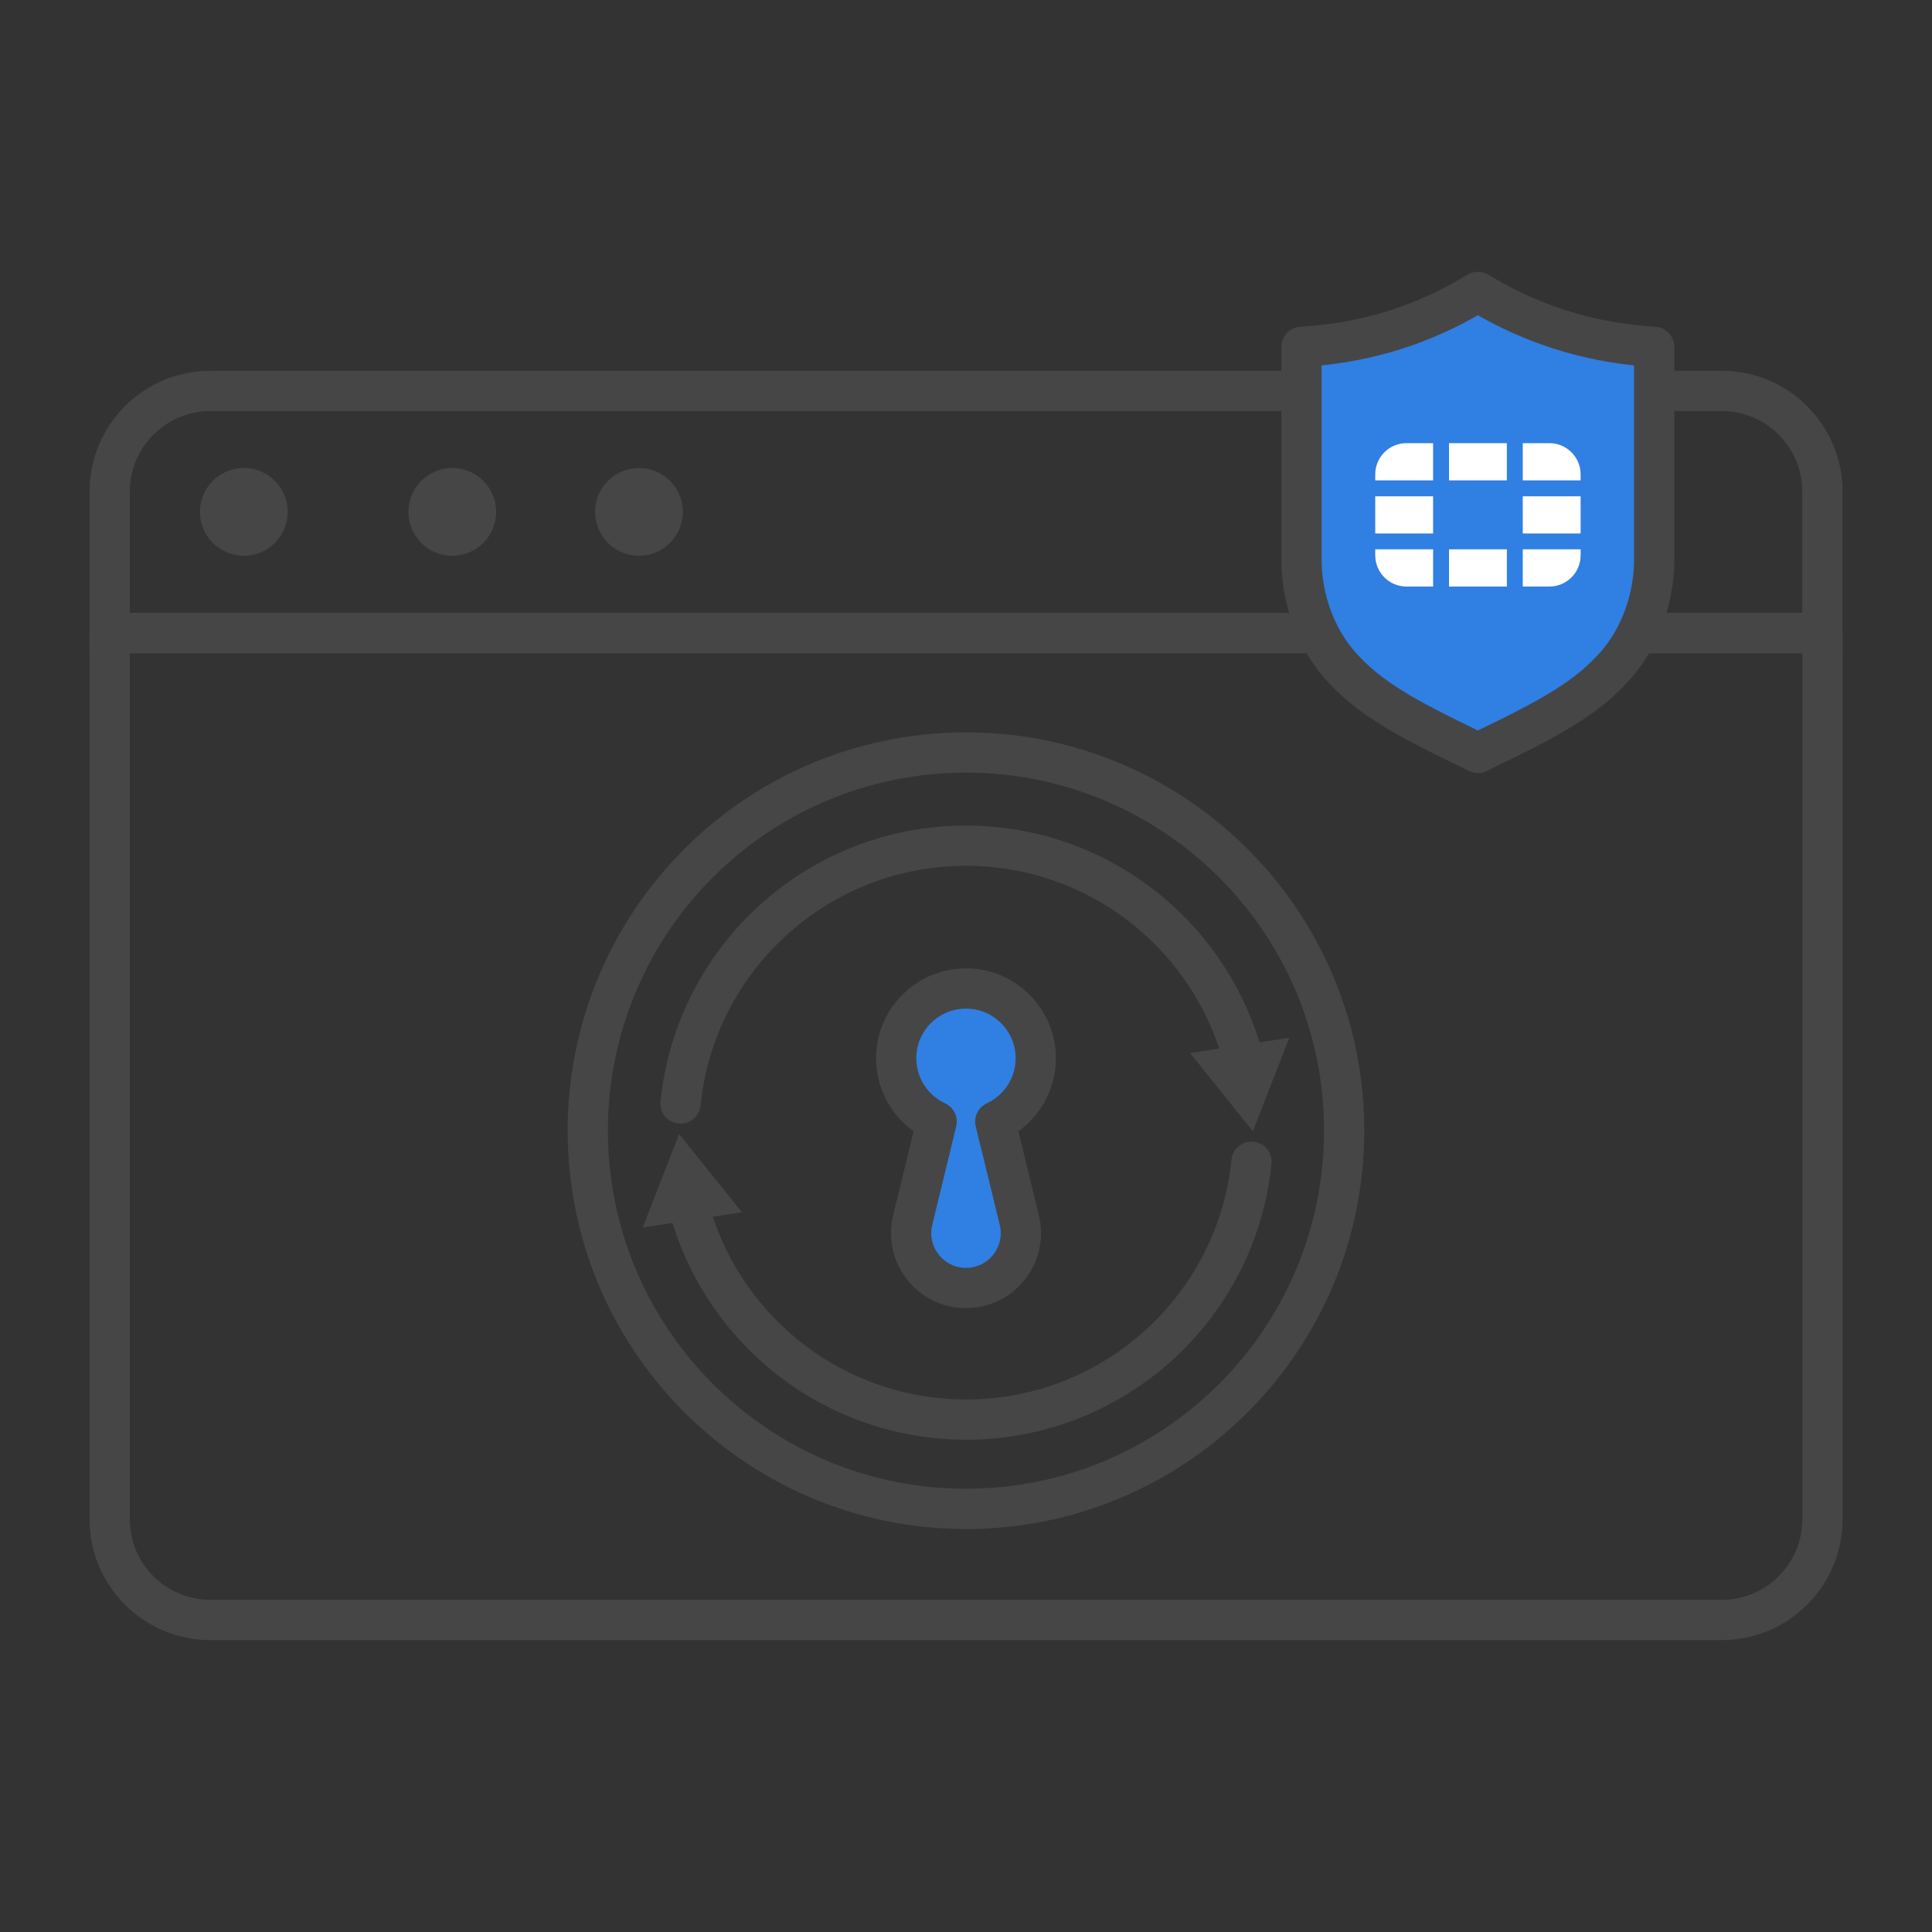 <?xml version="1.0" encoding="UTF-8"?>
<svg id="Security_Networking" xmlns="http://www.w3.org/2000/svg" viewBox="0 0 192 192">
  <rect x="0" y="0" width="192" height="192" fill="#333333" stroke="none"/>
  <defs>
    <style>
      .cls-1 {
        fill: #307fe2;
      }

      .cls-1, .cls-2, .cls-3 {
        stroke-linecap: round;
        stroke-linejoin: round;
        stroke-width: 4px;
      }

      .cls-1, .cls-3 {
        stroke: #464646;
      }

      .cls-2 {
        stroke: #464646;
      }

      .cls-2, .cls-3 {
        fill: none;
      }

      .cls-4 {
        fill: #464646;
      }

      .cls-5 {
        fill: #464646;
      }

      .cls-6 {
        fill: #fff;
      }
    </style>
  </defs>
  <g>
    <g id="FortiIsolator">
      <path class="cls-5" d="M183.1,64.91H8.9v-16.06c0-6.62,5.38-12,12-12h150.21c6.62,0,12,5.38,12,12v16.06ZM12.9,60.91h166.21v-12.06c0-4.41-3.59-8-8-8H20.9c-4.41,0-8,3.59-8,8v12.06Z"/>
      <path class="cls-5" d="M63.5,55.23c2.41,0,4.36-1.95,4.36-4.36s-1.95-4.36-4.36-4.36-4.36,1.95-4.36,4.36,1.95,4.36,4.36,4.36Z"/>
      <path class="cls-5" d="M44.95,55.23c2.41,0,4.36-1.95,4.36-4.36s-1.95-4.36-4.36-4.36-4.36,1.95-4.36,4.36,1.95,4.36,4.36,4.36Z"/>
      <path class="cls-5" d="M24.23,55.23c2.41,0,4.36-1.95,4.36-4.36s-1.95-4.36-4.36-4.36-4.36,1.95-4.36,4.36,1.95,4.36,4.36,4.36Z"/>
      <path class="cls-5" d="M171.1,162.99H20.9c-6.62,0-12-5.38-12-12V62.91c0-1.1.9-2,2-2h170.21c1.1,0,2,.9,2,2v88.08c0,6.62-5.38,12-12,12ZM12.9,64.91v86.08c0,4.41,3.59,8,8,8h150.21c4.41,0,8-3.59,8-8v-86.08H12.9Z"/>
    </g>
    <g>
      <path class="cls-1" d="M163.36,34.39c-5.6-.45-11.1-2.19-15.91-5.04l-.58-.34-.58.34c-4.88,2.89-10.23,4.58-15.91,5.04l-1.04.08v21.2c0,3.81,1.42,7.71,3.81,10.42,2.81,3.19,6.2,5.11,13.23,8.49l.49.24.49-.24c7.03-3.38,10.42-5.3,13.22-8.49,2.39-2.71,3.81-6.61,3.81-10.42v-21.2l-1.04-.08Z"/>
      <path class="cls-6" d="M151.33,44.04h2.65c1.71,0,3.1,1.39,3.1,3.1v.6h-5.75v-3.7ZM142.42,58.29h-2.65c-1.71,0-3.1-1.39-3.1-3.1v-.6h5.75v3.7ZM142.42,53.02h-5.75v-3.7h5.75v3.7ZM142.42,47.74h-5.75v-.6c0-1.71,1.39-3.1,3.1-3.1h2.65s0,3.7,0,3.7ZM149.75,58.29h-5.75v-3.7h5.75v3.7ZM149.75,44.04v3.7h-5.75v-3.7h0s5.75,0,5.75,0h0ZM157.08,55.19c0,1.71-1.39,3.1-3.1,3.1h-2.65v-3.7h5.75v.6ZM157.08,53.02h-5.75v-3.7h5.75v3.7Z"/>
    </g>
  </g>
  <g>
    <path class="cls-1" d="M99.47,113.74l1.83,7.52c.83,3.43-1.77,6.74-5.3,6.74s-6.13-3.31-5.3-6.74l1.83-7.52.55-2.28c-2.37-1.1-4.02-3.5-4.02-6.29,0-4.09,3.54-7.35,7.73-6.89,3.09.34,5.63,2.79,6.07,5.87.46,3.22-1.29,6.08-3.95,7.31l.55,2.28Z"/>
    <g>
      <path class="cls-2" d="M133.58,112.33v.04c0,.39,0,.79-.02,1.17-.62,20.21-17.19,36.41-37.56,36.41-14.98,0-27.92-8.77-33.96-21.46-2.16-4.56-3.45-9.62-3.61-14.97-.01-.38-.02-.76-.02-1.15v-.04c0-2.75.3-5.42.87-8,3.1-14.28,14.33-25.53,28.59-28.66,2.61-.58,5.33-.89,8.13-.89,5.78,0,11.26,1.31,16.14,3.64,12.67,6.03,21.43,18.93,21.44,33.91Z"/>
      <g>
        <g>
          <path class="cls-3" d="M124.37,115.45c-.05.48-.11.96-.18,1.44-2.18,14.29-14.86,24.89-29.61,24.15-12.73-.64-23.08-9.52-26.16-21.22"/>
          <polygon class="cls-4" points="73.73 120.47 67.49 112.7 63.87 121.99 73.73 120.47"/>
        </g>
        <g>
          <path class="cls-3" d="M67.63,109.67c.05-.48.11-.96.18-1.44,2.18-14.29,14.86-24.89,29.61-24.15,12.73.64,23.08,9.52,26.16,21.22"/>
          <polygon class="cls-4" points="118.27 104.65 124.51 112.43 128.13 103.13 118.27 104.65"/>
        </g>
      </g>
    </g>
  </g>
</svg>